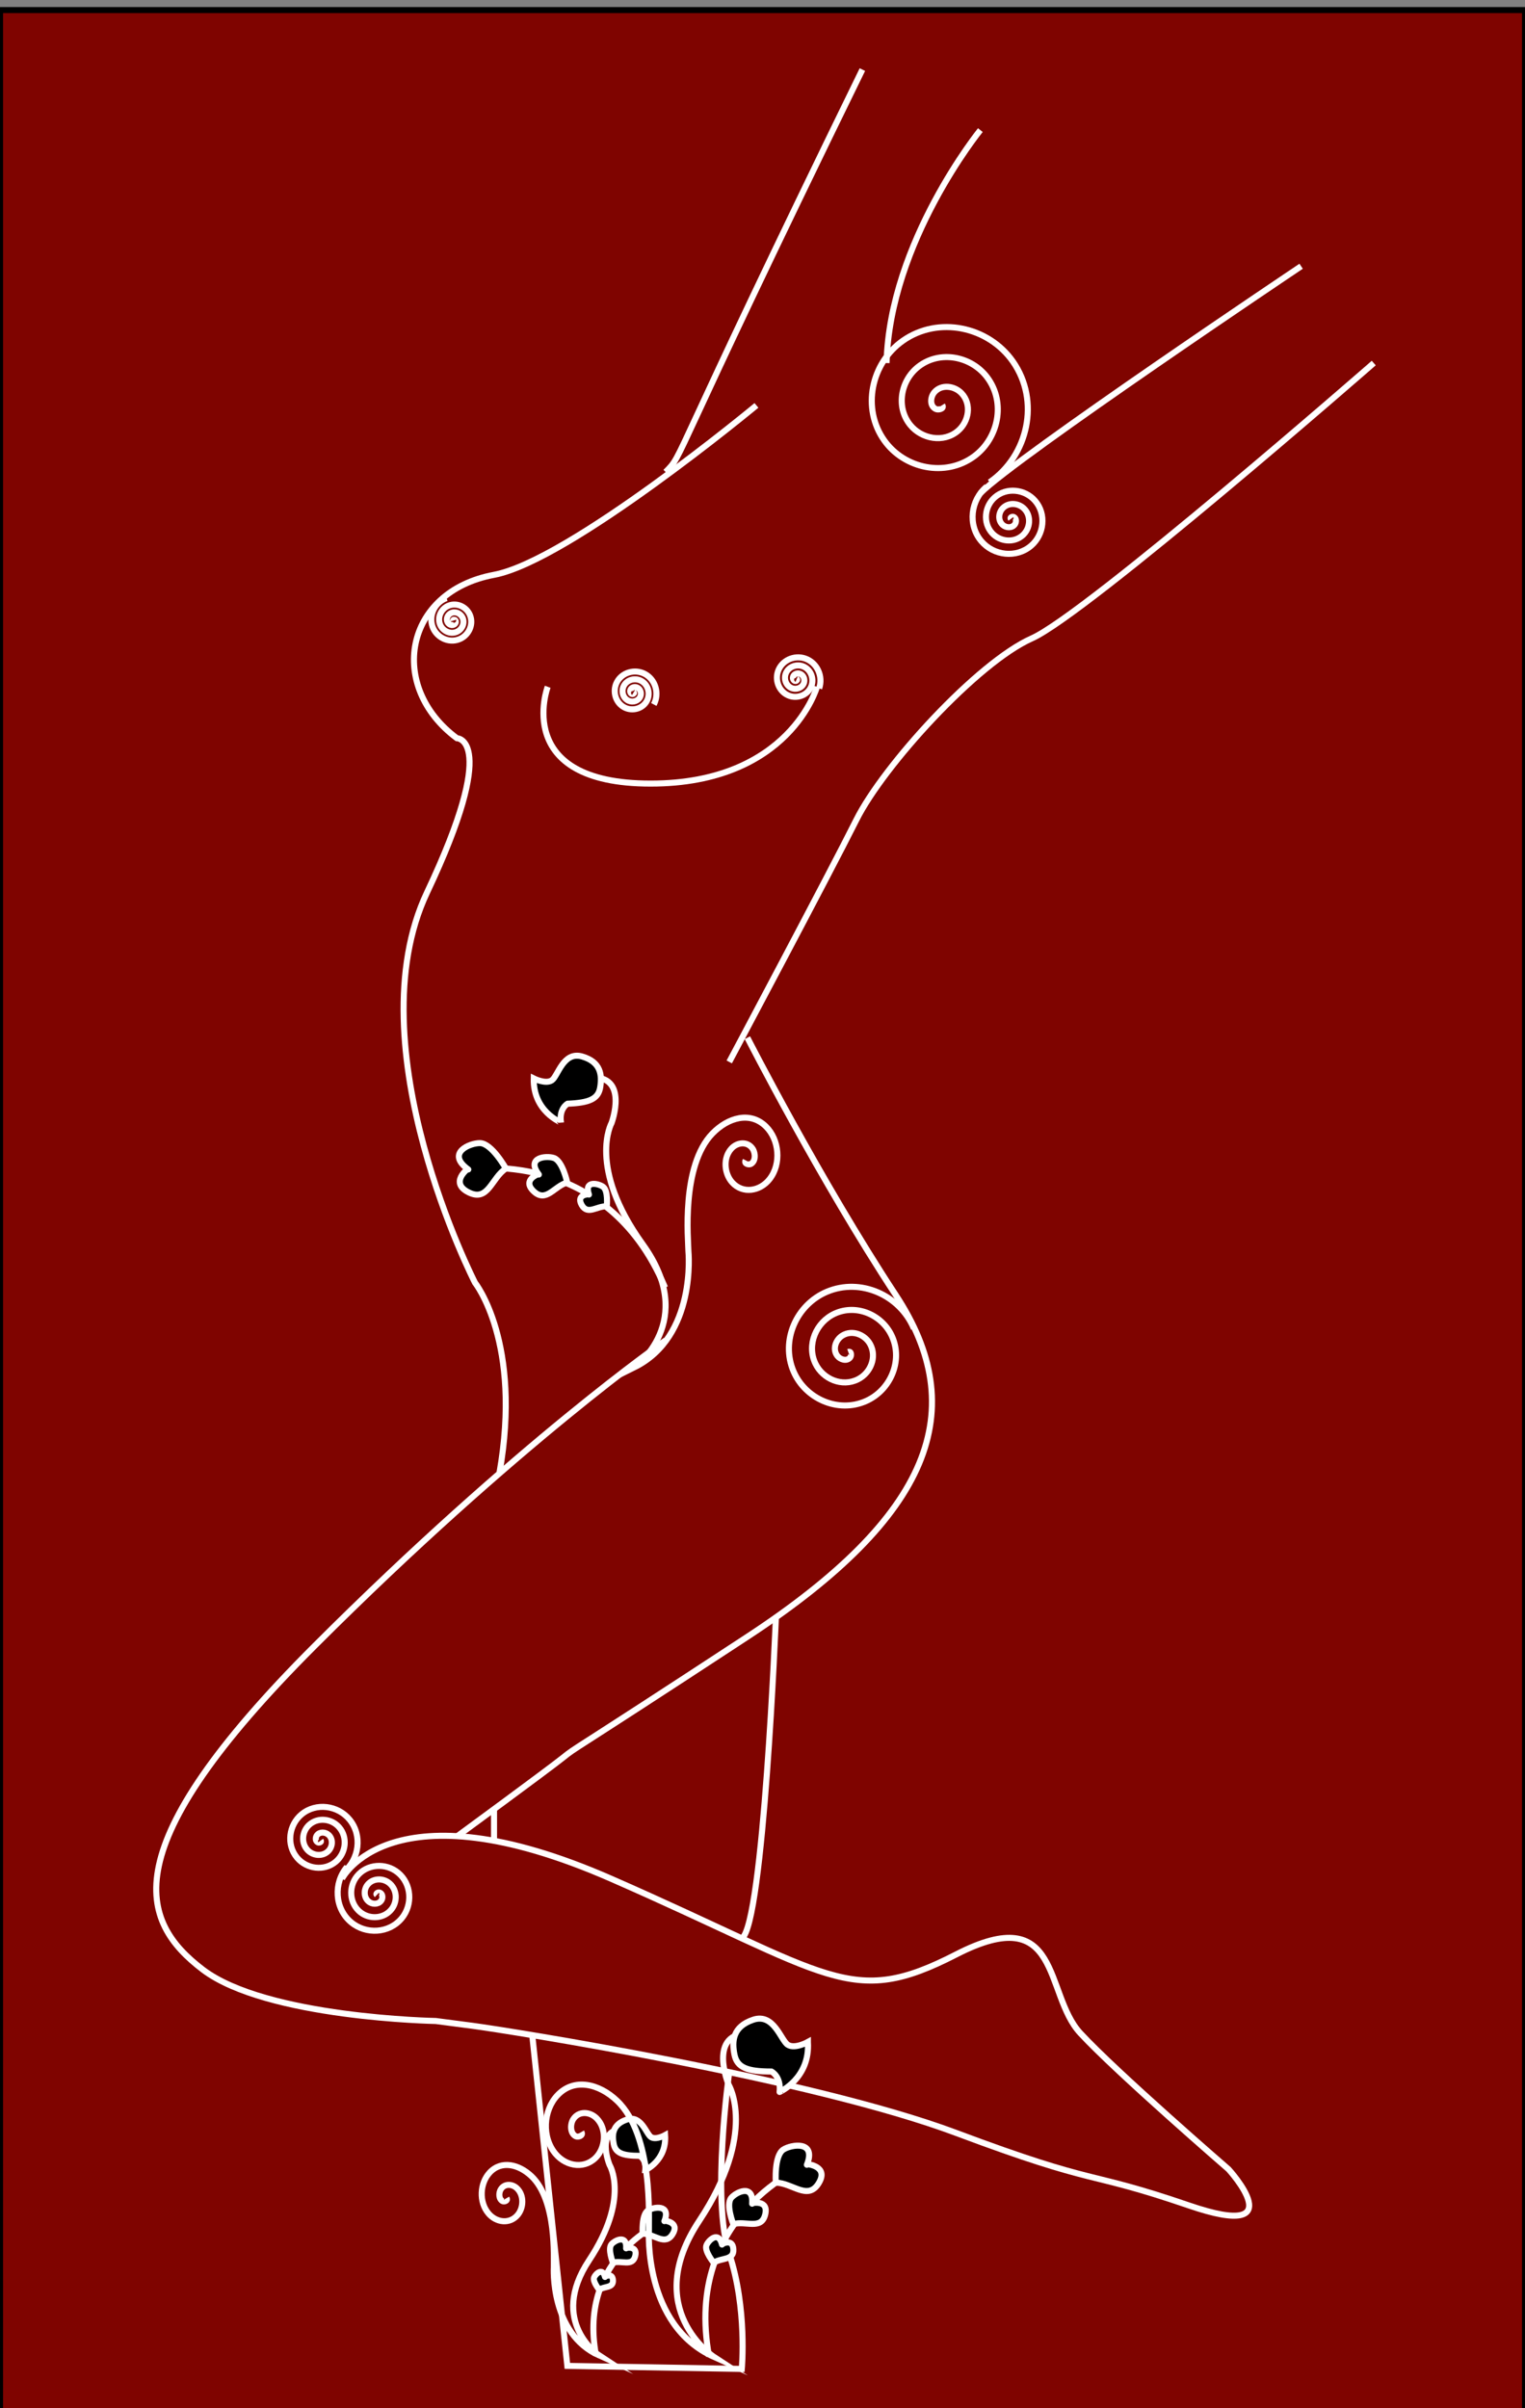 <?xml version="1.0" encoding="UTF-8"?>
<svg enable-background="new 179.445 14.64 378 597" version="1.1" viewBox="179.44 14.64 378 597" xml:space="preserve" xmlns="http://www.w3.org/2000/svg">

<rect x="179.44" y="14.64" width="378" height="597" fill="#808080" stroke="none"/>

<rect x="179.45" y="17.14" width="378" height="597" fill="#7f0400" stroke="#000" stroke-width="1.5"/><path d="m360.2 528.32s-4.5 31.57 0 45.07 3.108 28.5 3.108 28.5l-43.24-0.75-8.7-82.002" fill="none" stroke="#fff" stroke-width="1.5"/><path d="m364.7 271.89s18 35.25 36.75 63.749c18.75 28.5 9 54.75-36.75 84.75s-42 27-45.75 30-26.25 19.5-26.25 19.5" fill="none" stroke="#fff" stroke-width="1.5"/><path d="m264.2 480.39s12-24 66.75 0 59.25 32.25 85.5 18.75c26.252-13.5 21.752 9.75 30.752 19.5s36.75 33.75 36.75 33.75 16.5 18-9.75 9-21.75-4.5-57.752-18c-36-13.5-111-25.397-120-26.572l-9-1.178s-42-0.75-57.75-12.75-22.5-30 27.75-80.25 87-75.75 87-75.75" fill="none" stroke="#fff" stroke-width="1.5"/><path d="m371.76 415.58s-3.095 76.342-8.455 79.576" fill="none" stroke="#fff" stroke-width="1.5"/><line x1="301.89" x2="301.89" y1="463.13" y2="470.97" fill="none" stroke="#fff" stroke-width="1.5"/><path d="m519.95 104.64s-71.25 62.25-84.752 68.25c-13.5 6-36.75 31.5-43.5 45s-31.5 60-31.5 60" fill="none" stroke="#fff" stroke-width="1.5"/><path d="m501.95 80.642s-70.502 47.25-79.502 56.25" fill="none" stroke="#fff" stroke-width="1.5"/><path d="m393.2 31.892c-48.782 99.749-44.058 95.024-48.782 99.749" fill="none" stroke="#fff" stroke-width="1.5"/><path d="m366.94 115.14s-46.441 38.511-65.058 42c-22.401 4.198-26.348 27.75-9.192 40.5 0 0 10.688 0-7.406 38.25-18.095 38.25 11.906 96.749 11.906 96.749s11.775 14.754 6.034 47.25" fill="none" stroke="#fff" stroke-width="1.5"/><path d="m315.2 184.89s-9 24 25.5 24 41.25-24 41.25-24" fill="none" stroke="#fff" stroke-width="1.5"/><path d="m422.44 46.892s-22.5 27.75-23.25 57.75" fill="none" stroke="#fff" stroke-width="1.5"/><path transform="translate(-41.5,76.5)" d="m300.43 394.41c0.283 0.392-0.389 0.576-0.652 0.471-0.713-0.283-0.679-1.25-0.29-1.775 0.696-0.94 2.093-0.838 2.899-0.109 1.182 1.071 1.005 2.949-0.072 4.022-1.436 1.43-3.809 1.174-5.145-0.254-1.681-1.796-1.345-4.672 0.435-6.268 2.155-1.934 5.535-1.517 7.391 0.616 2.187 2.513 1.689 6.399-0.797 8.514-2.87 2.442-7.264 1.862-9.638-0.978-2.697-3.227-2.035-8.13 1.159-10.761 3.583-2.952 8.995-2.208 11.884 1.341 3.207 3.94 2.381 9.861-1.522 13.007" fill="none" stroke="#fff" stroke-width="1.5"/><path transform="translate(-41.5,76.5)" d="m314.35 407.89c-0.371-0.349 0.287-0.672 0.58-0.616 0.792 0.151 0.949 1.155 0.652 1.775-0.532 1.109-1.994 1.282-2.971 0.688-1.433-0.871-1.624-2.845-0.725-4.167 1.198-1.762 3.7-1.969 5.362-0.761 2.092 1.521 2.317 4.556 0.797 6.558-1.841 2.425-5.413 2.666-7.754 0.833-2.758-2.16-3.016-6.271-0.87-8.949 2.478-3.092 7.13-3.366 10.145-0.906 3.426 2.796 3.717 7.989 0.942 11.341-3.113 3.76-8.848 4.068-12.536 0.978-4.095-3.43-4.419-9.707-1.014-13.732" fill="none" stroke="#fff" stroke-width="1.5"/><path transform="matrix(-.364 .932 -.932 -.364 829.16 123.98)" d="m370 327.02c-0.567-0.654 0.602-1.087 1.087-0.942 1.314 0.392 1.407 2.118 0.797 3.116-1.091 1.785-3.595 1.824-5.145 0.652-2.274-1.72-2.256-5.093-0.507-7.174 2.331-2.773 6.598-2.693 9.203-0.362 3.278 2.934 3.134 8.107 0.217 11.232-3.533 3.785-9.618 3.577-13.261 0.072-4.293-4.13-4.021-11.13 0.072-15.29 4.726-4.803 12.643-4.465 17.319 0.217 5.313 5.321 4.91 14.156-0.362 19.348-5.915 5.824-15.67 5.356-21.377-0.507-6.335-6.509-5.801-17.184 0.652-23.406" fill="none" stroke="#fff" stroke-width="1.5"/><path transform="translate(-7,-25)" d="m420 140.06c0.589 0.959-1.003 1.267-1.594 0.978-1.603-0.781-1.356-3.016-0.362-4.167 1.778-2.059 4.999-1.579 6.739 0.254 2.553 2.689 1.815 7.012-0.87 9.312-3.578 3.064-9.036 2.057-11.884-1.486-3.583-4.458-2.303-11.066 2.102-14.457 5.335-4.107 13.098-2.551 17.029 2.717 4.633 6.208 2.8 15.132-3.333 19.601-7.081 5.16-17.167 3.049-22.174-3.949-5.689-7.952-3.3-19.203 4.565-24.746 8.823-6.219 21.24-3.55 27.319 5.181 6.749 9.694 3.801 23.277-5.797 29.891" fill="none" stroke="#fff" stroke-width="1.5"/><path transform="translate(12,-39)" d="m418 182.28c-0.301-0.401 0.392-0.603 0.667-0.5 0.744 0.28 0.727 1.282 0.333 1.833-0.703 0.987-2.152 0.907-3 0.167-1.244-1.087-1.096-3.036 0-4.167 1.46-1.508 3.923-1.287 5.333 0.167 1.774 1.829 1.48 4.813-0.333 6.5-2.196 2.043-5.705 1.674-7.667-0.5-2.312-2.562-1.869-6.596 0.667-8.833 2.927-2.583 7.489-2.064 10 0.833 2.853 3.292 2.259 8.382-1 11.167-3.656 3.124-9.275 2.455-12.333-1.167-3.395-4.021-2.651-10.168 1.333-13.5" fill="none" stroke="#fff" stroke-width="1.5"/><path transform="matrix(.899 -.439 .439 .899 -54.18 167.73)" d="m380.5 202.78c0.201 0.226-0.205 0.382-0.375 0.333-0.46-0.131-0.5-0.733-0.292-1.083 0.373-0.627 1.246-0.652 1.792-0.25 0.801 0.59 0.809 1.767 0.208 2.5-0.801 0.978-2.29 0.968-3.208 0.167-1.156-1.009-1.129-2.814-0.125-3.917 1.216-1.335 3.339-1.29 4.625-0.083 1.516 1.422 1.451 3.864 0.042 5.333-1.627 1.696-4.39 1.613-6.042 0-1.877-1.833-1.775-4.916 0.042-6.75 2.038-2.057 5.442-1.937 7.458 0.083 2.238 2.243 2.099 5.968-0.125 8.167" fill="none" stroke="#fff" stroke-width="1.5"/>
			
				
					<path d="m364.26 302.28c-0.462 0.876 0.785 1.157 1.257 0.92 1.287-0.672 1.203-2.698 0.483-3.787-1.293-1.921-3.825-1.628-5.27-0.043-2.125 2.307-1.778 6.213 0.193 8.389 2.61 2.895 6.89 2.232 9.277-0.82 2.996-3.832 2.357-9.794-0.875-13.008-3.905-3.897-9.449-2.259-13.283 1.685-7.843 8.068-5.987 26.577-5.967 29.2 0 0 2.118 21.07-13.38 28.767 0 0 15.902-11.303 2.066-30.481-13.835-19.182-7.727-30.096-7.727-30.096s4.431-11.967-5.347-11.246" fill="none" stroke="#fff" stroke-miterlimit="282" stroke-width="1.5"/>
				
				<path d="m311.74 281.99s2.959 1.497 4.488 0.453 2.815-7.264 7.499-5.901c4.686 1.361 4.953 4.63 4.496 7.579-0.458 2.951-2.667 3.902-8.104 4.131 0 0-2.16 1.182-1.63 4.63 0-1e-3 -6.963-2.77-6.749-10.892z" stroke="#fff" stroke-width="1.5"/>
			
			<g stroke="#fff" stroke-width="1.5">
				<path d="m295.41 304.52s34.187-5.845 48.87 29.295" fill="none"/>
				<path d="m304.84 304.32c-3.587 2.312-4.343 8.317-9.198 5.924-4.859-2.391-0.283-5.811-0.283-5.811s0.362 0.27 0 0c-5.358-3.995 0.545-6.46 3.068-6.417 2.938 0.052 6.413 6.304 6.413 6.304z"/>
				<path d="m320.04 307.79c-3.227 0.862-5.194 5.081-8.274 2.21-3.076-2.871 1.149-4.315 1.149-4.315s0.208 0.278 0 0c-3.075-4.16 1.921-4.604 3.799-3.988 2.186 0.716 3.326 6.093 3.326 6.093z"/>
				<path d="m329.84 313.69c-2.422-0.135-4.733 2.279-6.212-0.341-1.479-2.624 1.765-2.659 1.765-2.659s0.079 0.231 0 0c-1.19-3.491 2.362-2.681 3.52-1.852 1.352 0.97 0.927 4.852 0.927 4.852z"/>
			</g>
		<path transform="translate(-17,-20)" d="m353.5 206.28c0.251 0.15-0.079 0.412-0.25 0.417-0.463 0.012-0.674-0.532-0.583-0.917 0.163-0.688 0.963-0.964 1.583-0.75 0.911 0.313 1.26 1.398 0.917 2.25-0.457 1.135-1.835 1.558-2.917 1.083-1.361-0.597-1.858-2.274-1.25-3.583 0.737-1.586 2.712-2.159 4.25-1.417 1.812 0.875 2.46 3.151 1.583 4.917-1.013 2.039-3.59 2.762-5.583 1.75-2.265-1.15-3.064-4.029-1.917-6.25 1.287-2.491 4.468-3.366 6.917-2.083 2.718 1.424 3.668 4.908 2.25 7.583" fill="none" stroke="#fff" stroke-width="1.5"/>
			
				
					<path d="m305 559.56c0.386 0.668-0.575 0.923-0.948 0.753-1.021-0.483-1.019-2.061-0.491-2.928 0.944-1.533 2.923-1.382 4.093-0.195 1.722 1.727 1.572 4.773 0.106 6.524-1.939 2.331-5.286 1.945-7.233-0.352-2.447-2.888-2.133-7.54 0.281-10.138 2.915-3.146 7.274-2.045 10.374 0.902 6.342 6.03 5.469 20.469 5.534 22.508 0 0-1 16.443 11.281 21.949 0 0-12.705-8.295-2.542-23.627s5.082-23.627 5.082-23.627-3.812-9.164 3.812-8.903" fill="none" stroke="#fff" stroke-miterlimit="282" stroke-width="1.5"/>
				
				<g stroke="#fff" stroke-width="1.5">
					<path d="m344.18 565.2s-21.611 8.548-17.014 33.305" fill="none"/>
					<path d="m338.73 568.35s-0.328-4.701 1.324-5.748c1.421-0.896 5.689-1.557 4.112 2.533-0.105 0.275 0 0 0 0s3.864 0.331 1.982 3.352c-1.882 3.019-4.525-0.084-7.418-0.137z"/>
					<path d="m331.36 575.55s-1.333-3.404-0.354-4.562c0.844-0.993 3.848-2.473 3.633 0.92-0.015 0.229 0 0 0 0s2.936-0.651 2.246 2.021c-0.696 2.672-3.372 0.988-5.525 1.621z"/>
					<path d="m327.96 582.25s-1.671-2.028-1.26-3.036c0.353-0.867 2.076-2.549 2.685-0.184 0.041 0.158 0 0 0 0s1.86-1.102 1.985 0.879c0.123 1.98-2.08 1.427-3.41 2.341z"/>
				</g>
			
			<path d="m344.3 543.94s-2.253 1.255-3.475 0.491c-1.22-0.766-2.411-5.559-6.009-4.357-3.599 1.203-3.708 3.75-3.262 6.028 0.447 2.28 2.193 2.953 6.425 2.964 0 0 1.714 0.851 1.409 3.547 1e-3 0 5.328-2.366 4.912-8.673z" stroke="#fff" stroke-width="1.5"/>
		
			
				
					<path d="m323.55 543.16c0.55 0.954-0.821 1.318-1.355 1.077-1.459-0.691-1.455-2.945-0.702-4.184 1.35-2.19 4.176-1.975 5.848-0.28 2.46 2.468 2.246 6.82 0.152 9.322-2.771 3.329-7.551 2.778-10.333-0.504-3.496-4.124-3.049-10.77 0.4-14.481 4.163-4.496 10.393-2.922 14.82 1.289 9.061 8.615 7.813 29.242 7.906 32.154 0 0-1.428 23.49 16.115 31.355 0 0-18.148-11.851-3.63-33.753s7.26-33.753 7.26-33.753-5.444-13.092 5.443-12.719" fill="none" stroke="#fff" stroke-miterlimit="282" stroke-width="1.5"/>
				
				<g stroke="#fff" stroke-width="1.5">
					<path d="m379.51 551.22s-30.874 12.213-24.308 47.58" fill="none"/>
					<path d="m371.74 555.71s-0.469-6.719 1.891-8.211c2.029-1.281 8.127-2.225 5.874 3.618-0.15 0.393 0 0 0 0s5.521 0.474 2.832 4.787-6.466-0.117-10.597-0.194z"/>
					<path d="m361.2 566s-1.906-4.864-0.507-6.517c1.204-1.42 5.497-3.533 5.188 1.313-0.021 0.327 0 0 0 0s4.195-0.932 3.208 2.886c-0.989 3.818-4.812 1.415-7.889 2.318z"/>
					<path d="m356.35 575.57s-2.388-2.897-1.801-4.339c0.504-1.238 2.965-3.641 3.835-0.261 0.059 0.228 0 0 0 0s2.659-1.573 2.836 1.255c0.178 2.829-2.971 2.039-4.87 3.345z"/>
				</g>
			
			<path d="m379.69 520.85s-3.218 1.793-4.963 0.7c-1.743-1.091-3.443-7.939-8.584-6.223-5.142 1.717-5.297 5.356-4.659 8.612 0.639 3.256 3.132 4.217 9.179 4.231 0 0 2.447 1.216 2.013 5.068-1e-3 2e-3 7.608-3.378 7.014-12.388z" stroke="#fff" stroke-width="1.5"/>
		<path transform="matrix(-.738 -.675 .675 -.738 413.43 559.34)" d="m353.5 206.28c0.251 0.15-0.079 0.412-0.25 0.417-0.463 0.012-0.674-0.532-0.583-0.917 0.163-0.688 0.963-0.964 1.583-0.75 0.911 0.313 1.26 1.398 0.917 2.25-0.457 1.135-1.835 1.558-2.917 1.083-1.361-0.597-1.858-2.274-1.25-3.583 0.737-1.586 2.712-2.159 4.25-1.417 1.812 0.875 2.46 3.151 1.583 4.917-1.013 2.039-3.59 2.762-5.583 1.75-2.265-1.15-3.064-4.029-1.917-6.25 1.287-2.491 4.468-3.366 6.917-2.083 2.718 1.424 3.668 4.908 2.25 7.583" fill="none" stroke="#fff" stroke-width="1.5"/></svg>
